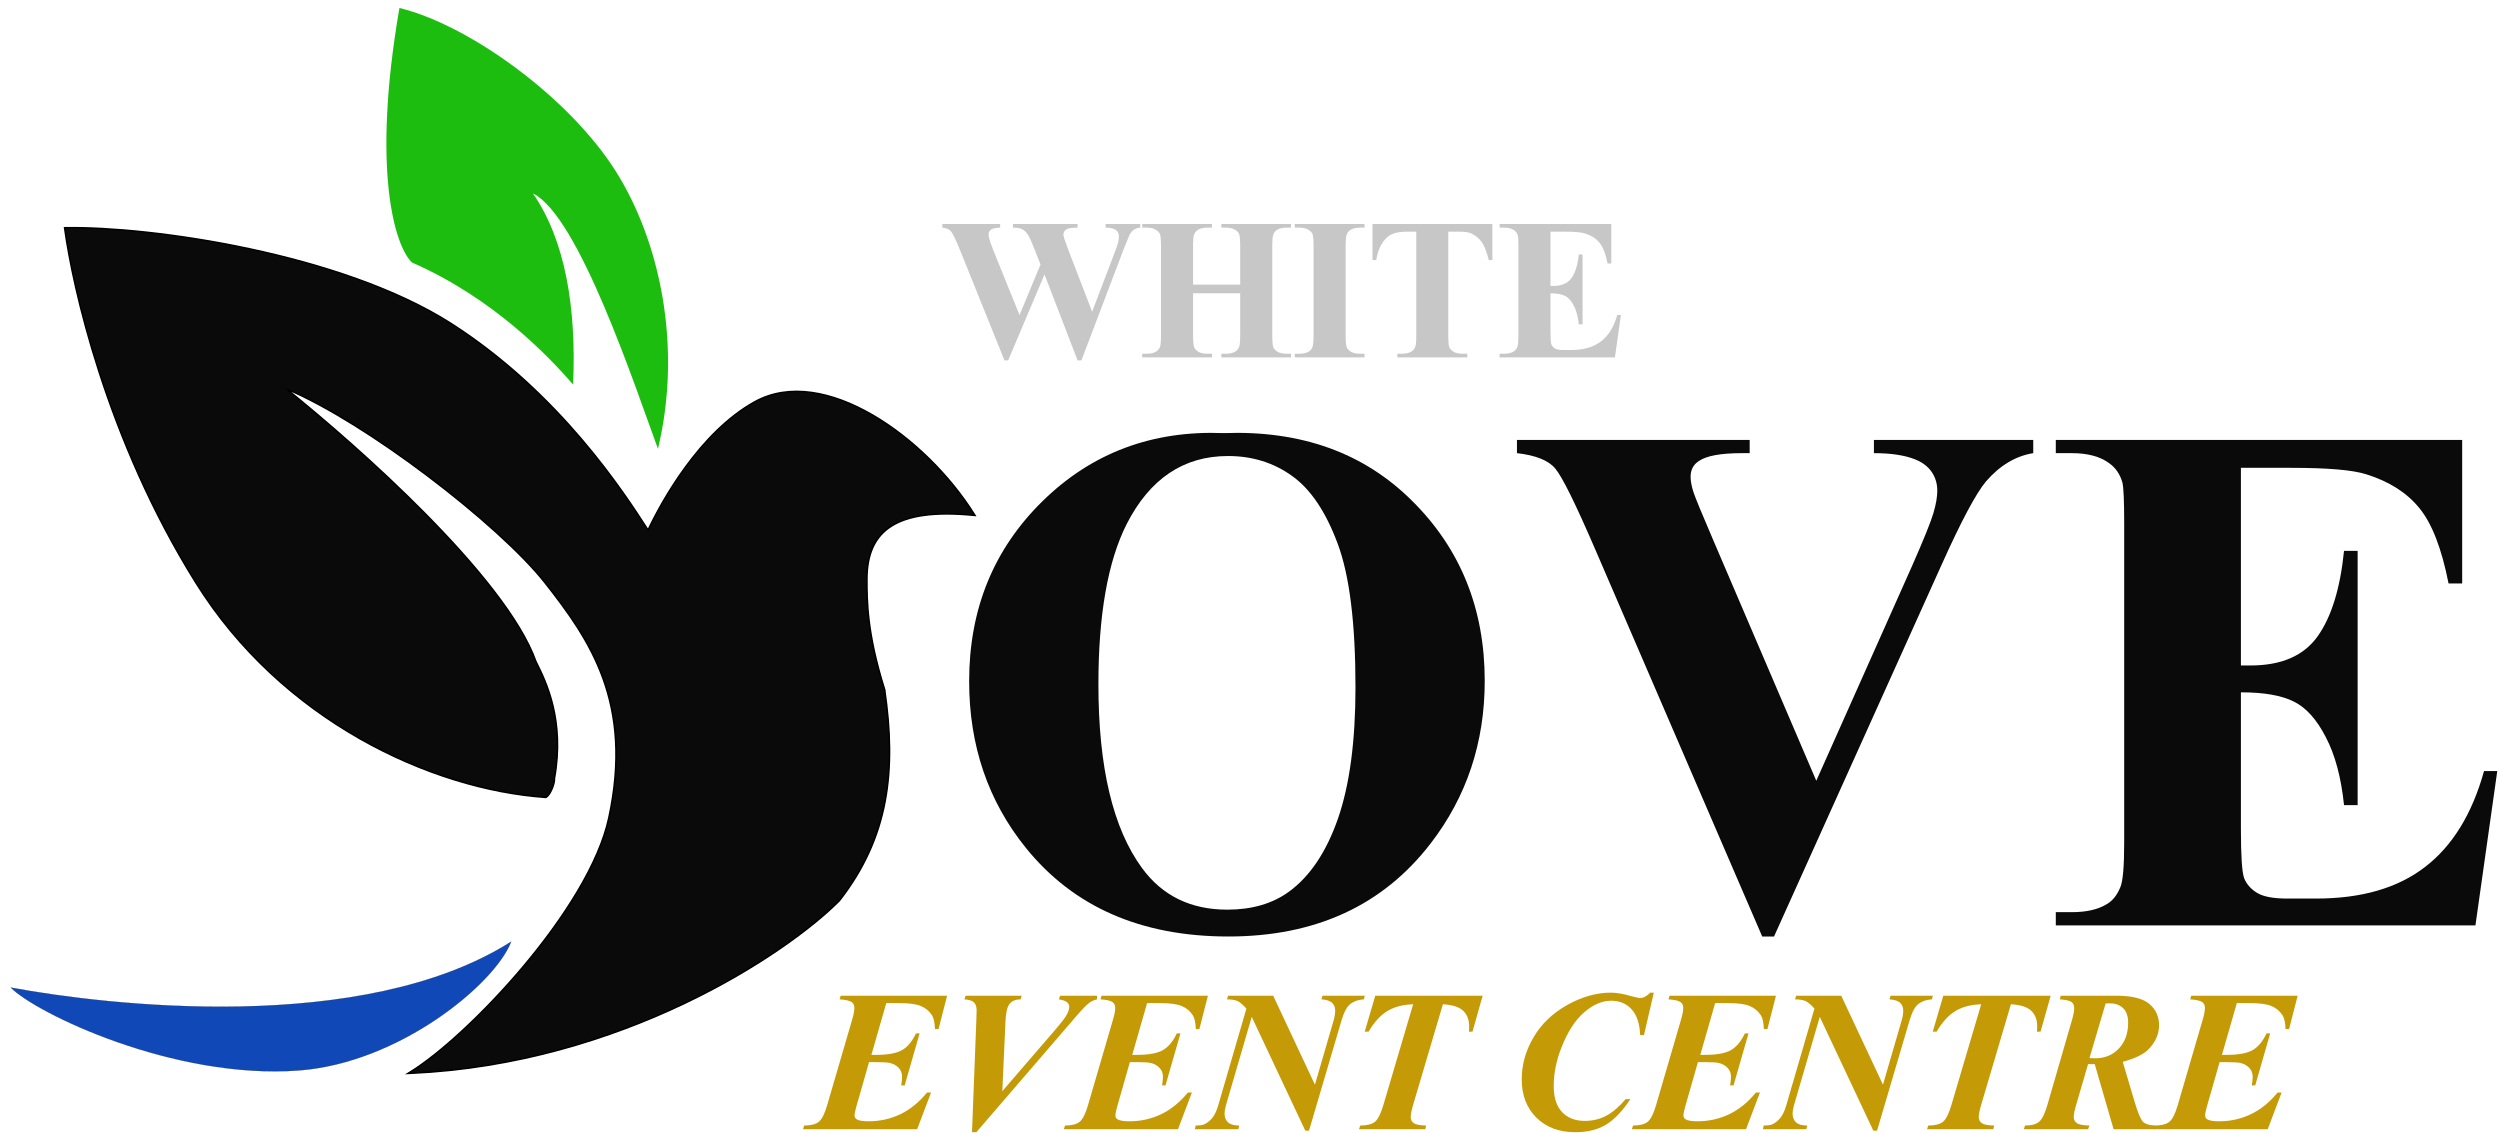 <svg width="203" height="92" viewBox="0 0 203 92" fill="none" xmlns="http://www.w3.org/2000/svg">
<path d="M44.308 64.751L44.327 64.752L44.344 64.742C44.459 64.671 44.561 64.549 44.648 64.409C44.735 64.269 44.81 64.106 44.87 63.948C44.93 63.79 44.974 63.635 45 63.511C45.013 63.449 45.021 63.393 45.023 63.347C45.025 63.324 45.025 63.303 45.023 63.284C45.022 63.273 45.02 63.261 45.017 63.249C45.888 58.481 44.32 55.328 43.58 53.839C43.56 53.798 43.54 53.759 43.521 53.721C42.906 51.992 41.678 50.022 40.095 47.968C38.51 45.911 36.566 43.767 34.516 41.692C30.567 37.696 26.221 33.955 23.282 31.591C26.552 32.975 30.784 35.673 34.679 38.612C38.733 41.669 42.415 44.981 44.264 47.334C46.09 49.658 47.884 52.095 48.971 55.116C50.057 58.135 50.44 61.741 49.436 66.403C48.635 70.126 45.772 74.567 42.52 78.441C39.27 82.314 35.64 85.609 33.319 87.04L33.118 87.164L33.354 87.153C50.538 86.386 63.901 77.434 68.169 73.127L68.169 73.127L68.173 73.121C72.162 67.993 72.803 62.624 71.836 55.998L71.837 55.998L71.834 55.989C70.397 51.422 70.397 48.762 70.397 47.037V47.036C70.397 45.044 71.002 43.602 72.374 42.729C73.751 41.852 75.914 41.54 79.051 41.844L79.174 41.856L79.109 41.751C77.151 38.629 74.099 35.575 70.838 33.687C67.579 31.8 64.096 31.069 61.288 32.622C59.053 33.858 57.161 35.875 55.685 37.885C54.248 39.843 53.204 41.798 52.621 43.03C50.716 40.071 45.492 31.964 36.693 26.307C32.233 23.44 26.133 21.457 20.278 20.205C14.423 18.953 8.807 18.431 5.311 18.49L5.243 18.491L5.252 18.56C5.884 23.179 8.577 35.59 15.907 47.328C22.871 58.481 34.949 64.101 44.308 64.751Z" fill="#0A0A0A" stroke="black" stroke-width="0.122"/>
<path d="M41.509 76.461C29.478 84.095 8.614 81.629 0.875 80.191C2.905 82.263 14.112 87.684 24.283 86.919C32.42 86.307 40.172 79.922 41.509 76.461Z" fill="#1148B7" stroke="black" stroke-width="0.012"/>
<path d="M33.451 21.315C40.094 24.224 44.579 28.978 46.538 31.223C46.806 25.038 45.926 19.558 43.279 15.709C47.004 17.537 51.559 31.383 53.426 36.445C55.425 28.127 53.581 19.545 49.971 13.858C46.149 7.837 38.038 2.004 32.434 0.648C30.15 13.858 32.066 19.997 33.451 21.315Z" fill="#1DBD10"/>
<path d="M99.366 35.168C105.646 34.935 110.743 36.767 114.658 40.663C118.593 44.559 120.56 49.433 120.56 55.286C120.56 60.287 119.097 64.687 116.17 68.486C112.294 73.525 106.818 76.044 99.744 76.044C92.65 76.044 87.165 73.641 83.289 68.834C80.227 65.035 78.695 60.529 78.695 55.316C78.695 49.462 80.682 44.588 84.655 40.692C88.648 36.777 93.552 34.935 99.366 35.168ZM99.715 37.029C96.11 37.029 93.367 38.87 91.487 42.553C89.956 45.576 89.191 49.918 89.191 55.577C89.191 62.303 90.373 67.274 92.737 70.492C94.385 72.74 96.691 73.864 99.657 73.864C101.653 73.864 103.32 73.379 104.657 72.41C106.363 71.17 107.691 69.193 108.64 66.48C109.59 63.747 110.065 60.19 110.065 55.81C110.065 50.596 109.58 46.7 108.611 44.123C107.642 41.525 106.402 39.694 104.89 38.628C103.397 37.562 101.673 37.029 99.715 37.029Z" fill="#0A0A0A"/>
<path d="M165.1 35.721V36.796C163.665 37.029 162.386 37.794 161.262 39.093C160.448 40.062 159.237 42.339 157.628 45.925L144.051 76.044H143.092L129.573 44.704C127.945 40.925 126.85 38.705 126.287 38.046C125.745 37.387 124.708 36.971 123.177 36.796V35.721H142.074V36.796H141.434C139.729 36.796 138.566 37.009 137.946 37.436C137.5 37.727 137.277 38.153 137.277 38.715C137.277 39.064 137.355 39.481 137.51 39.965C137.665 40.43 138.188 41.7 139.079 43.774L147.482 63.398L155.273 45.925C156.203 43.812 156.775 42.398 156.988 41.68C157.202 40.963 157.308 40.353 157.308 39.849C157.308 39.267 157.153 38.754 156.843 38.308C156.533 37.862 156.077 37.523 155.477 37.29C154.643 36.961 153.538 36.796 152.162 36.796V35.721H165.1Z" fill="#0A0A0A"/>
<path d="M181.962 37.988V54.036H182.747C185.247 54.036 187.059 53.251 188.183 51.681C189.308 50.111 190.025 47.795 190.335 44.733H191.44V65.375H190.335C190.102 63.126 189.608 61.285 188.852 59.851C188.116 58.417 187.253 57.457 186.265 56.973C185.276 56.469 183.842 56.217 181.962 56.217V67.323C181.962 69.493 182.049 70.821 182.224 71.306C182.417 71.79 182.766 72.187 183.27 72.498C183.774 72.808 184.588 72.963 185.712 72.963H188.067C191.75 72.963 194.696 72.11 196.905 70.404C199.134 68.699 200.733 66.102 201.702 62.613H202.778L201.005 75.143H166.931V74.067H168.24C169.383 74.067 170.304 73.864 171.001 73.457C171.505 73.186 171.893 72.72 172.164 72.061C172.378 71.596 172.484 70.375 172.484 68.398V42.465C172.484 40.682 172.436 39.587 172.339 39.18C172.145 38.502 171.786 37.978 171.263 37.61C170.527 37.068 169.519 36.796 168.24 36.796H166.931V35.721H199.929V47.379H198.824C198.262 44.529 197.467 42.485 196.44 41.244C195.432 40.004 193.998 39.093 192.137 38.511C191.052 38.163 189.017 37.988 186.032 37.988H181.962Z" fill="#0A0A0A"/>
<path d="M92.588 18.188V18.483C92.385 18.499 92.215 18.555 92.076 18.651C91.938 18.747 91.815 18.893 91.709 19.09C91.677 19.154 91.509 19.567 91.206 20.328L87.811 29.267H87.499L84.815 22.285L81.86 29.267H81.564L78.001 20.424C77.639 19.535 77.386 18.997 77.243 18.811C77.099 18.624 76.856 18.515 76.516 18.483V18.188H81.213V18.483C80.835 18.494 80.582 18.552 80.454 18.659C80.331 18.76 80.27 18.888 80.27 19.042C80.27 19.245 80.4 19.673 80.661 20.328L82.786 25.584L84.488 21.479L84.04 20.328C83.795 19.7 83.606 19.282 83.473 19.074C83.34 18.861 83.186 18.709 83.01 18.619C82.84 18.528 82.587 18.483 82.251 18.483V18.188H87.499V18.483C87.132 18.488 86.868 18.518 86.708 18.571C86.597 18.608 86.509 18.672 86.445 18.763C86.381 18.848 86.349 18.946 86.349 19.058C86.349 19.181 86.469 19.556 86.708 20.184L88.681 25.313L90.447 20.672C90.633 20.192 90.748 19.865 90.79 19.689C90.833 19.514 90.854 19.351 90.854 19.202C90.854 18.984 90.78 18.813 90.63 18.691C90.481 18.563 90.197 18.494 89.776 18.483V18.188H92.588Z" fill="#C7C7C7"/>
<path d="M96.877 23.811V27.166C96.877 27.72 96.907 28.066 96.965 28.204C97.029 28.343 97.149 28.465 97.325 28.572C97.506 28.673 97.748 28.724 98.052 28.724H98.411V29.019H92.748V28.724H93.107C93.421 28.724 93.674 28.668 93.866 28.556C94.004 28.482 94.111 28.354 94.186 28.173C94.244 28.045 94.273 27.709 94.273 27.166V20.041C94.273 19.487 94.244 19.141 94.186 19.002C94.127 18.864 94.007 18.744 93.826 18.643C93.65 18.536 93.411 18.483 93.107 18.483H92.748V18.188H98.411V18.483H98.052C97.738 18.483 97.485 18.539 97.293 18.651C97.154 18.725 97.045 18.853 96.965 19.034C96.907 19.162 96.877 19.497 96.877 20.041V23.108H100.704V20.041C100.704 19.487 100.675 19.141 100.616 19.002C100.557 18.864 100.438 18.744 100.256 18.643C100.075 18.536 99.833 18.483 99.53 18.483H99.178V18.188H104.834V18.483H104.482C104.163 18.483 103.91 18.539 103.723 18.651C103.585 18.725 103.476 18.853 103.396 19.034C103.337 19.162 103.308 19.497 103.308 20.041V27.166C103.308 27.72 103.337 28.066 103.396 28.204C103.454 28.343 103.574 28.465 103.755 28.572C103.936 28.673 104.179 28.724 104.482 28.724H104.834V29.019H99.178V28.724H99.53C99.849 28.724 100.102 28.668 100.288 28.556C100.427 28.482 100.536 28.354 100.616 28.173C100.675 28.045 100.704 27.709 100.704 27.166V23.811H96.877Z" fill="#C7C7C7"/>
<path d="M110.801 28.724V29.019H105.138V28.724H105.497C105.811 28.724 106.064 28.668 106.256 28.556C106.394 28.482 106.501 28.354 106.575 28.173C106.634 28.045 106.663 27.709 106.663 27.166V20.041C106.663 19.487 106.634 19.141 106.575 19.002C106.517 18.864 106.397 18.744 106.216 18.643C106.04 18.536 105.801 18.483 105.497 18.483H105.138V18.188H110.801V18.483H110.442C110.127 18.483 109.874 18.539 109.683 18.651C109.544 18.725 109.435 18.853 109.355 19.034C109.297 19.162 109.267 19.497 109.267 20.041V27.166C109.267 27.72 109.297 28.066 109.355 28.204C109.419 28.343 109.539 28.465 109.715 28.572C109.896 28.673 110.138 28.724 110.442 28.724H110.801Z" fill="#C7C7C7"/>
<path d="M121.178 18.188V21.119H120.89C120.72 20.443 120.531 19.958 120.323 19.665C120.115 19.367 119.831 19.13 119.468 18.954C119.266 18.858 118.912 18.811 118.406 18.811H117.599V27.166C117.599 27.72 117.628 28.066 117.687 28.204C117.751 28.343 117.871 28.465 118.047 28.572C118.228 28.673 118.473 28.724 118.781 28.724H119.141V29.019H113.469V28.724H113.829C114.143 28.724 114.396 28.668 114.588 28.556C114.726 28.482 114.835 28.354 114.915 28.173C114.974 28.045 115.003 27.709 115.003 27.166V18.811H114.22C113.491 18.811 112.961 18.965 112.631 19.274C112.167 19.705 111.874 20.32 111.752 21.119H111.448V18.188H121.178Z" fill="#C7C7C7"/>
<path d="M125.899 18.811V23.22H126.115C126.802 23.22 127.3 23.004 127.609 22.573C127.917 22.142 128.114 21.505 128.2 20.664H128.503V26.335H128.2C128.136 25.718 128 25.212 127.792 24.818C127.59 24.424 127.353 24.16 127.081 24.027C126.81 23.888 126.416 23.819 125.899 23.819V26.87C125.899 27.467 125.923 27.832 125.971 27.965C126.024 28.098 126.12 28.207 126.259 28.292C126.397 28.378 126.621 28.42 126.93 28.42H127.577C128.588 28.42 129.398 28.186 130.005 27.717C130.617 27.249 131.057 26.535 131.323 25.576H131.619L131.131 29.019H121.769V28.724H122.129C122.443 28.724 122.696 28.668 122.888 28.556C123.026 28.482 123.133 28.354 123.207 28.173C123.266 28.045 123.295 27.709 123.295 27.166V20.041C123.295 19.551 123.282 19.25 123.255 19.138C123.202 18.952 123.103 18.808 122.96 18.707C122.757 18.558 122.48 18.483 122.129 18.483H121.769V18.188H130.836V21.391H130.532C130.378 20.608 130.159 20.046 129.877 19.705C129.6 19.364 129.206 19.114 128.695 18.954C128.397 18.858 127.838 18.811 127.017 18.811H125.899Z" fill="#C7C7C7"/>
<path d="M71.965 81.451L70.758 85.655H71.125C72.095 85.655 72.801 85.527 73.243 85.271C73.691 85.015 74.069 84.562 74.378 83.912H74.674L73.459 88.132H73.179C73.227 87.85 73.251 87.621 73.251 87.445C73.251 87.152 73.163 86.912 72.988 86.726C72.817 86.539 72.593 86.406 72.316 86.326C72.135 86.273 71.759 86.246 71.189 86.246H70.566L69.527 89.882C69.436 90.202 69.391 90.439 69.391 90.594C69.391 90.716 69.45 90.815 69.567 90.89C69.737 90.996 70.06 91.049 70.534 91.049C71.445 91.049 72.303 90.858 73.108 90.474C73.912 90.085 74.634 89.499 75.273 88.716H75.601L74.474 91.689H65.203L65.299 91.393C65.843 91.393 66.24 91.292 66.49 91.089C66.74 90.882 66.967 90.429 67.169 89.731L69.207 82.753C69.319 82.365 69.375 82.058 69.375 81.834C69.375 81.632 69.303 81.477 69.159 81.371C69.015 81.259 68.688 81.184 68.176 81.147L68.264 80.851H76.904L76.209 83.561H75.921C75.899 83.028 75.817 82.652 75.673 82.434C75.449 82.093 75.151 81.845 74.778 81.691C74.41 81.531 73.811 81.451 72.98 81.451H71.965Z" fill="#C49A06"/>
<path d="M78.926 91.936L79.278 82.873C79.294 82.346 79.302 82.069 79.302 82.042C79.302 81.749 79.23 81.533 79.086 81.395C78.948 81.256 78.689 81.174 78.311 81.147L78.407 80.851H82.962L82.874 81.147C82.485 81.147 82.19 81.264 81.987 81.499C81.79 81.733 81.675 82.218 81.644 82.953L81.388 88.604L85.616 83.697C86.165 83.062 86.503 82.623 86.631 82.378C86.759 82.133 86.823 81.92 86.823 81.738C86.823 81.605 86.764 81.488 86.647 81.387C86.529 81.28 86.306 81.2 85.975 81.147L86.087 80.851H89.076V81.147C88.821 81.211 88.613 81.304 88.453 81.427C88.219 81.603 87.856 81.975 87.366 82.546L79.278 91.936H78.926Z" fill="#C49A06"/>
<path d="M93.145 81.451L91.938 85.655H92.305C93.275 85.655 93.981 85.527 94.424 85.271C94.871 85.015 95.249 84.562 95.558 83.912H95.854L94.639 88.132H94.36C94.407 87.85 94.431 87.621 94.431 87.445C94.431 87.152 94.344 86.912 94.168 86.726C93.997 86.539 93.773 86.406 93.496 86.326C93.315 86.273 92.94 86.246 92.37 86.246H91.746L90.707 89.882C90.617 90.202 90.571 90.439 90.571 90.594C90.571 90.716 90.63 90.815 90.747 90.89C90.918 90.996 91.24 91.049 91.714 91.049C92.625 91.049 93.483 90.858 94.288 90.474C95.092 90.085 95.814 89.499 96.454 88.716H96.781L95.654 91.689H86.383L86.479 91.393C87.023 91.393 87.42 91.292 87.67 91.089C87.92 90.882 88.147 90.429 88.349 89.731L90.387 82.753C90.499 82.365 90.555 82.058 90.555 81.834C90.555 81.632 90.483 81.477 90.339 81.371C90.196 81.259 89.868 81.184 89.356 81.147L89.444 80.851H98.084L97.389 83.561H97.101C97.08 83.028 96.997 82.652 96.853 82.434C96.629 82.093 96.331 81.845 95.958 81.691C95.59 81.531 94.991 81.451 94.16 81.451H93.145Z" fill="#C49A06"/>
<path d="M103.383 80.851L106.772 88.076L108.298 82.833C108.378 82.546 108.418 82.29 108.418 82.066C108.418 81.8 108.333 81.587 108.163 81.427C107.997 81.267 107.71 81.174 107.299 81.147L107.387 80.851H110.824L110.744 81.147C110.307 81.174 109.945 81.296 109.657 81.515C109.375 81.733 109.135 82.173 108.938 82.833L106.292 91.809H105.989L101.641 82.57L99.539 89.771C99.47 90.021 99.435 90.245 99.435 90.442C99.435 90.73 99.528 90.962 99.715 91.137C99.906 91.308 100.21 91.393 100.626 91.393L100.554 91.689H97.021L97.093 91.393C97.397 91.393 97.613 91.366 97.741 91.313C97.964 91.228 98.183 91.065 98.396 90.826C98.609 90.581 98.782 90.229 98.915 89.771L101.209 81.898C100.927 81.584 100.69 81.381 100.498 81.291C100.306 81.2 100.018 81.152 99.635 81.147L99.723 80.851H103.383Z" fill="#C49A06"/>
<path d="M111.671 80.851H120.391L119.568 83.769H119.28C119.291 83.614 119.296 83.478 119.296 83.361C119.296 82.807 119.134 82.378 118.809 82.074C118.484 81.765 117.935 81.589 117.162 81.547L114.748 89.707C114.615 90.16 114.549 90.495 114.549 90.714C114.549 90.916 114.631 91.079 114.796 91.201C114.962 91.319 115.297 91.382 115.803 91.393L115.732 91.689H110.353L110.449 91.393C110.997 91.393 111.397 91.292 111.647 91.089C111.898 90.882 112.127 90.421 112.335 89.707L114.748 81.547C113.917 81.573 113.222 81.754 112.662 82.09C112.103 82.426 111.592 82.985 111.128 83.769H110.816L111.671 80.851Z" fill="#C49A06"/>
<path d="M134.29 80.603L133.491 84.048H133.179C133.142 83.11 132.91 82.412 132.484 81.954C132.063 81.491 131.512 81.259 130.83 81.259C130.094 81.259 129.362 81.573 128.632 82.202C127.902 82.831 127.284 83.792 126.777 85.087C126.367 86.137 126.162 87.173 126.162 88.196C126.162 89.113 126.386 89.813 126.833 90.298C127.286 90.778 127.904 91.017 128.688 91.017C129.322 91.017 129.9 90.879 130.422 90.602C130.944 90.325 131.472 89.874 132.004 89.251H132.388C131.727 90.242 131.059 90.938 130.382 91.337C129.711 91.737 128.887 91.936 127.912 91.936C126.607 91.936 125.555 91.542 124.755 90.754C123.962 89.96 123.565 88.926 123.565 87.653C123.565 86.459 123.882 85.322 124.516 84.24C125.15 83.153 126.061 82.277 127.249 81.611C128.443 80.939 129.628 80.603 130.806 80.603C131.253 80.603 131.81 80.699 132.476 80.891C132.817 80.987 133.054 81.035 133.187 81.035C133.454 81.035 133.723 80.891 133.994 80.603H134.29Z" fill="#C49A06"/>
<path d="M139.27 81.451L138.063 85.655H138.431C139.4 85.655 140.106 85.527 140.548 85.271C140.996 85.015 141.374 84.562 141.683 83.912H141.979L140.764 88.132H140.485C140.532 87.85 140.556 87.621 140.556 87.445C140.556 87.152 140.469 86.912 140.293 86.726C140.122 86.539 139.898 86.406 139.621 86.326C139.44 86.273 139.065 86.246 138.494 86.246H137.871L136.832 89.882C136.741 90.202 136.696 90.439 136.696 90.594C136.696 90.716 136.755 90.815 136.872 90.89C137.043 90.996 137.365 91.049 137.839 91.049C138.75 91.049 139.608 90.858 140.413 90.474C141.217 90.085 141.939 89.499 142.578 88.716H142.906L141.779 91.689H132.508L132.604 91.393C133.148 91.393 133.545 91.292 133.795 91.089C134.045 90.882 134.272 90.429 134.474 89.731L136.512 82.753C136.624 82.365 136.68 82.058 136.68 81.834C136.68 81.632 136.608 81.477 136.464 81.371C136.321 81.259 135.993 81.184 135.481 81.147L135.569 80.851H144.209L143.514 83.561H143.226C143.205 83.028 143.122 82.652 142.978 82.434C142.754 82.093 142.456 81.845 142.083 81.691C141.715 81.531 141.116 81.451 140.285 81.451H139.27Z" fill="#C49A06"/>
<path d="M149.508 80.851L152.897 88.076L154.423 82.833C154.503 82.546 154.543 82.29 154.543 82.066C154.543 81.8 154.458 81.587 154.287 81.427C154.122 81.267 153.835 81.174 153.424 81.147L153.512 80.851H156.949L156.869 81.147C156.432 81.174 156.07 81.296 155.782 81.515C155.5 81.733 155.26 82.173 155.063 82.833L152.417 91.809H152.114L147.766 82.57L145.664 89.771C145.595 90.021 145.56 90.245 145.56 90.442C145.56 90.73 145.653 90.962 145.84 91.137C146.031 91.308 146.335 91.393 146.751 91.393L146.679 91.689H143.146L143.218 91.393C143.522 91.393 143.738 91.366 143.866 91.313C144.089 91.228 144.308 91.065 144.521 90.826C144.734 90.581 144.907 90.229 145.04 89.771L147.334 81.898C147.052 81.584 146.815 81.381 146.623 81.291C146.431 81.2 146.143 81.152 145.76 81.147L145.848 80.851H149.508Z" fill="#C49A06"/>
<path d="M157.796 80.851H166.516L165.693 83.769H165.405C165.416 83.614 165.421 83.478 165.421 83.361C165.421 82.807 165.259 82.378 164.934 82.074C164.608 81.765 164.06 81.589 163.287 81.547L160.873 89.707C160.74 90.16 160.674 90.495 160.674 90.714C160.674 90.916 160.756 91.079 160.921 91.201C161.087 91.319 161.422 91.382 161.928 91.393L161.856 91.689H156.478L156.574 91.393C157.122 91.393 157.522 91.292 157.772 91.089C158.023 90.882 158.252 90.421 158.46 89.707L160.873 81.547C160.042 81.573 159.347 81.754 158.787 82.09C158.228 82.426 157.716 82.985 157.253 83.769H156.941L157.796 80.851Z" fill="#C49A06"/>
<path d="M169.553 86.398L168.594 89.683C168.456 90.146 168.386 90.487 168.386 90.706C168.386 90.908 168.469 91.071 168.634 91.193C168.799 91.316 169.143 91.382 169.665 91.393L169.553 91.689H164.334L164.43 91.393C164.952 91.393 165.333 91.292 165.573 91.089C165.818 90.887 166.042 90.434 166.245 89.731L168.259 82.777C168.37 82.388 168.426 82.082 168.426 81.858C168.426 81.645 168.357 81.483 168.219 81.371C168.08 81.259 167.758 81.184 167.252 81.147L167.332 80.851H171.823C173.107 80.851 174.01 81.075 174.533 81.523C175.055 81.97 175.316 82.546 175.316 83.249C175.316 83.99 175.012 84.658 174.405 85.255C174.021 85.628 173.342 85.95 172.367 86.222L173.342 89.507C173.603 90.386 173.829 90.916 174.021 91.097C174.218 91.278 174.543 91.377 174.996 91.393V91.689H171.623L170.089 86.398L169.825 86.414C169.766 86.414 169.676 86.409 169.553 86.398ZM169.665 85.918C169.852 85.929 170.009 85.934 170.137 85.934C170.915 85.934 171.554 85.668 172.055 85.135C172.556 84.602 172.806 83.904 172.806 83.041C172.806 82.53 172.673 82.141 172.407 81.874C172.14 81.608 171.789 81.475 171.352 81.475C171.245 81.475 171.12 81.477 170.976 81.483L169.665 85.918Z" fill="#C49A06"/>
<path d="M181.63 81.451L180.423 85.655H180.791C181.761 85.655 182.467 85.527 182.909 85.271C183.356 85.015 183.735 84.562 184.044 83.912H184.339L183.125 88.132H182.845C182.893 87.85 182.917 87.621 182.917 87.445C182.917 87.152 182.829 86.912 182.653 86.726C182.482 86.539 182.259 86.406 181.982 86.326C181.8 86.273 181.425 86.246 180.855 86.246H180.231L179.192 89.882C179.102 90.202 179.056 90.439 179.056 90.594C179.056 90.716 179.115 90.815 179.232 90.89C179.403 90.996 179.725 91.049 180.199 91.049C181.11 91.049 181.968 90.858 182.773 90.474C183.577 90.085 184.299 89.499 184.939 88.716H185.266L184.14 91.689H174.869L174.964 91.393C175.508 91.393 175.905 91.292 176.155 91.089C176.406 90.882 176.632 90.429 176.835 89.731L178.873 82.753C178.985 82.365 179.04 82.058 179.04 81.834C179.04 81.632 178.969 81.477 178.825 81.371C178.681 81.259 178.353 81.184 177.842 81.147L177.93 80.851H186.569L185.874 83.561H185.586C185.565 83.028 185.482 82.652 185.338 82.434C185.115 82.093 184.816 81.845 184.443 81.691C184.076 81.531 183.476 81.451 182.645 81.451H181.63Z" fill="#C49A06"/>
</svg>
